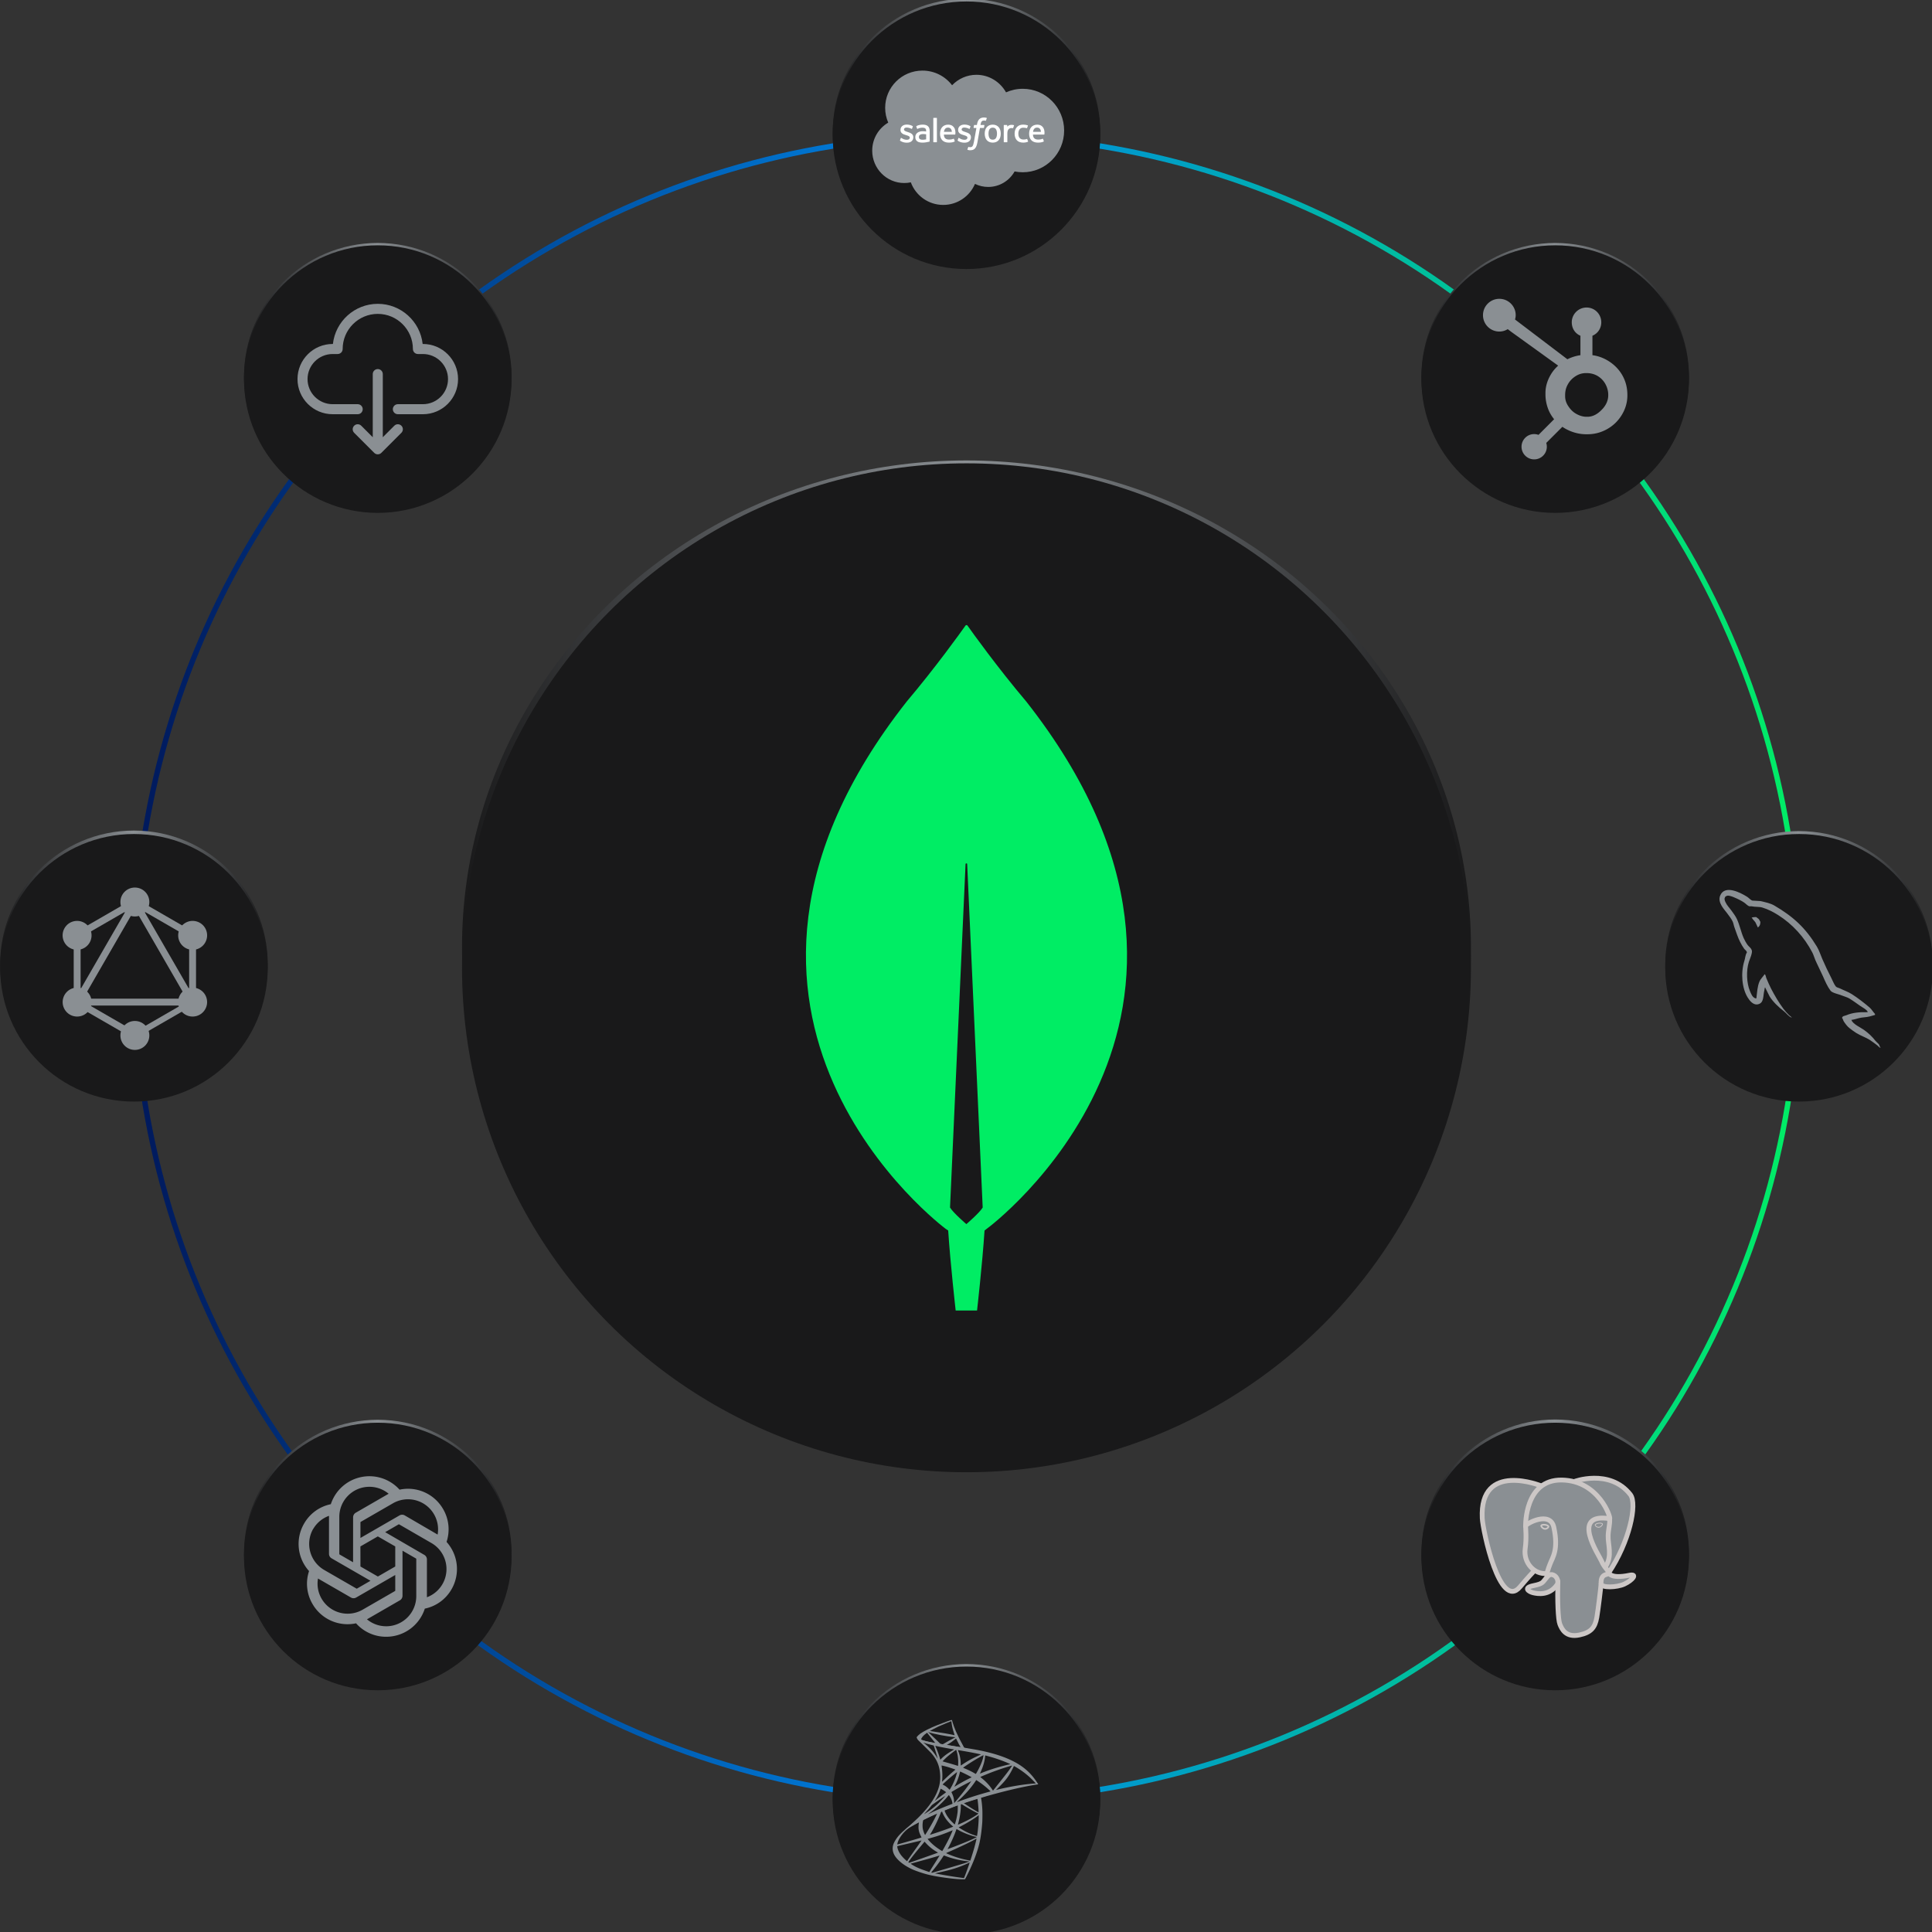<?xml version="1.0" encoding="UTF-8" standalone="no"?>
<!-- Created with Inkscape (http://www.inkscape.org/) -->

<svg
   width="1000"
   height="1000"
   viewBox="0 0 264.583 264.583"
   version="1.1"
   id="svg1"
   inkscape:version="1.3 (0e150ed6c4, 2023-07-21)"
   sodipodi:docname="sync.svg"
   xml:space="preserve"
   xmlns:inkscape="http://www.inkscape.org/namespaces/inkscape"
   xmlns:sodipodi="http://sodipodi.sourceforge.net/DTD/sodipodi-0.dtd"
   xmlns:xlink="http://www.w3.org/1999/xlink"
   xmlns="http://www.w3.org/2000/svg"
   xmlns:svg="http://www.w3.org/2000/svg"><rect x="0" y="0" width="264.583" height="264.583" fill="#333333" stroke="none"/><sodipodi:namedview
     id="namedview1"
     pagecolor="#ffffff"
     bordercolor="#000000"
     borderopacity="0.25"
     inkscape:showpageshadow="2"
     inkscape:pageopacity="0.0"
     inkscape:pagecheckerboard="true"
     inkscape:deskcolor="#d1d1d1"
     inkscape:document-units="px"
     inkscape:zoom="1.1458394"
     inkscape:cx="183.70813"
     inkscape:cy="608.72408"
     inkscape:window-width="3840"
     inkscape:window-height="2054"
     inkscape:window-x="2549"
     inkscape:window-y="-11"
     inkscape:window-maximized="1"
     inkscape:current-layer="layer1" /><defs
     id="defs1"><linearGradient
       id="linearGradient6"
       inkscape:collect="always"><stop
         style="stop-color:#00185b;stop-opacity:1;"
         offset="0"
         id="stop6" /><stop
         style="stop-color:#0085e5;stop-opacity:1;"
         offset="0.489"
         id="stop8" /><stop
         style="stop-color:#00ed64;stop-opacity:1;"
         offset="1"
         id="stop7" /></linearGradient><linearGradient
       id="linearGradient1"
       inkscape:collect="always"><stop
         style="stop-color:#19191a;stop-opacity:1;"
         offset="0"
         id="stop1" /><stop
         style="stop-color:#8a8f93;stop-opacity:1;"
         offset="0.499"
         id="stop3" /><stop
         style="stop-color:#19191a;stop-opacity:1;"
         offset="1"
         id="stop2" /></linearGradient><linearGradient
       inkscape:collect="always"
       xlink:href="#linearGradient1"
       id="linearGradient2"
       x1="192.832"
       y1="-10.487"
       x2="292.594"
       y2="-10.487"
       gradientUnits="userSpaceOnUse"
       gradientTransform="matrix(1,0,0,0.965,-105.489,135.861)" /><linearGradient
       inkscape:collect="always"
       xlink:href="#linearGradient1"
       id="linearGradient3"
       gradientUnits="userSpaceOnUse"
       gradientTransform="matrix(0.265,0,0,0.265,72.853,47.957)"
       x1="192.832"
       y1="-10.487"
       x2="292.594"
       y2="-10.487" /><linearGradient
       inkscape:collect="always"
       xlink:href="#linearGradient1"
       id="linearGradient4"
       gradientUnits="userSpaceOnUse"
       gradientTransform="matrix(0.201,0,0,0.194,170.798,129.038)"
       x1="192.832"
       y1="-10.487"
       x2="292.594"
       y2="-10.487" /><linearGradient
       inkscape:collect="always"
       xlink:href="#linearGradient6"
       id="linearGradient7"
       x1="54.638"
       y1="127.764"
       x2="219.81"
       y2="127.764"
       gradientUnits="userSpaceOnUse" /><linearGradient
       inkscape:collect="always"
       xlink:href="#linearGradient1"
       id="linearGradient8"
       gradientUnits="userSpaceOnUse"
       gradientTransform="matrix(0.201,0,0,0.194,146.687,70.839)"
       x1="192.832"
       y1="-10.487"
       x2="292.594"
       y2="-10.487" /><linearGradient
       inkscape:collect="always"
       xlink:href="#linearGradient1"
       id="linearGradient9"
       gradientUnits="userSpaceOnUse"
       gradientTransform="matrix(0.265,0,0,0.265,131.063,72.102)"
       x1="192.832"
       y1="-10.487"
       x2="292.594"
       y2="-10.487" /><linearGradient
       inkscape:collect="always"
       xlink:href="#linearGradient1"
       id="linearGradient10"
       gradientUnits="userSpaceOnUse"
       gradientTransform="matrix(0.265,0,0,0.265,155.175,130.258)"
       x1="192.832"
       y1="-10.487"
       x2="292.594"
       y2="-10.487" /><linearGradient
       inkscape:collect="always"
       xlink:href="#linearGradient1"
       id="linearGradient11"
       gradientUnits="userSpaceOnUse"
       gradientTransform="matrix(0.265,0,0,0.265,131.063,188.439)"
       x1="192.832"
       y1="-10.487"
       x2="292.594"
       y2="-10.487" /><linearGradient
       inkscape:collect="always"
       xlink:href="#linearGradient1"
       id="linearGradient12"
       gradientUnits="userSpaceOnUse"
       gradientTransform="matrix(0.265,0,0,0.265,72.853,212.623)"
       x1="192.832"
       y1="-10.487"
       x2="292.594"
       y2="-10.487" /><linearGradient
       inkscape:collect="always"
       xlink:href="#linearGradient1"
       id="linearGradient13"
       gradientUnits="userSpaceOnUse"
       gradientTransform="matrix(0.265,0,0,0.265,14.643,188.466)"
       x1="192.832"
       y1="-10.487"
       x2="292.594"
       y2="-10.487" /><linearGradient
       inkscape:collect="always"
       xlink:href="#linearGradient1"
       id="linearGradient14"
       gradientUnits="userSpaceOnUse"
       gradientTransform="matrix(0.265,0,0,0.265,-9.468,130.205)"
       x1="192.832"
       y1="-10.487"
       x2="292.594"
       y2="-10.487" /><linearGradient
       inkscape:collect="always"
       xlink:href="#linearGradient1"
       id="linearGradient15"
       gradientUnits="userSpaceOnUse"
       gradientTransform="matrix(0.265,0,0,0.265,14.643,72.102)"
       x1="192.832"
       y1="-10.487"
       x2="292.594"
       y2="-10.487" /><linearGradient
       id="a"
       gradientUnits="userSpaceOnUse"
       x1="-2901.952"
       y1="923.573"
       x2="-2061.249"
       y2="1420.331"
       gradientTransform="matrix(0.123,0,0,-0.123,1158.33,1550.273)"><stop
         offset="0"
         stop-color="#909ca9"
         id="stop2-6" /><stop
         offset="1"
         stop-color="#ededee"
         id="stop4" /></linearGradient><linearGradient
       id="b"
       gradientUnits="userSpaceOnUse"
       x1="-2882.7"
       y1="10288.81"
       x2="-2206.249"
       y2="10288.81"
       gradientTransform="matrix(0.123,0,0,-0.123,1158.33,1550.273)"><stop
         offset="0"
         stop-color="#939fab"
         id="stop9" /><stop
         offset="1"
         stop-color="#dcdee1"
         id="stop11" /></linearGradient><radialGradient
       id="c"
       cx="-14217.448"
       cy="7277.705"
       r="898.12"
       gradientTransform="matrix(-0.118,-0.018,-0.036,0.237,-198.955,-1314.415)"
       gradientUnits="userSpaceOnUse"><stop
         offset="0"
         stop-color="#ee352c"
         id="stop16" /><stop
         offset="1"
         stop-color="#a91d22"
         id="stop18" /></radialGradient></defs><g
     inkscape:label="Layer 1"
     inkscape:groupmode="layer"
     id="layer1"><g
       id="g20"
       transform="matrix(1.385,0,0,1.385,-57.698,-44.416)"><circle
         style="fill:none;fill-opacity:1;stroke:url(#linearGradient7);stroke-width:0.529;stroke-linecap:round;stroke-linejoin:bevel;stroke-dasharray:none;stroke-dashoffset:102.4;stroke-opacity:1"
         id="path1-2"
         cx="137.224"
         cy="127.764"
         r="82.321" /><circle
         style="fill:url(#linearGradient13);stroke-width:0.014;stroke-linecap:round;stroke-linejoin:bevel;stroke-dashoffset:102.4"
         id="path1-9-0-32"
         cx="79.014"
         cy="185.684"
         r="13.229" /><ellipse
         style="fill:url(#linearGradient2);stroke-width:0.052;stroke-linecap:round;stroke-linejoin:bevel;stroke-dashoffset:102.4"
         id="path1-9"
         cx="137.224"
         cy="125.74"
         rx="49.881"
         ry="48.143" /><circle
         style="fill:#19191a;fill-opacity:1;stroke-width:0.053;stroke-linecap:round;stroke-linejoin:bevel;stroke-dashoffset:102.4"
         id="path1"
         cx="137.224"
         cy="127.764"
         r="49.881" /><circle
         style="fill:url(#linearGradient3);stroke-width:0.014;stroke-linecap:round;stroke-linejoin:bevel;stroke-dashoffset:102.4"
         id="path1-9-0"
         cx="137.224"
         cy="45.176"
         r="13.229" /><circle
         style="fill:url(#linearGradient9);stroke-width:0.014;stroke-linecap:round;stroke-linejoin:bevel;stroke-dashoffset:102.4"
         id="path1-9-0-3"
         cx="195.434"
         cy="69.321"
         r="13.229" /><circle
         style="fill:#19191a;fill-opacity:1;stroke-width:0.014;stroke-linecap:round;stroke-linejoin:bevel;stroke-dashoffset:102.4"
         id="path1-1-8"
         cx="137.224"
         cy="45.442"
         r="13.229" /><ellipse
         style="fill:url(#linearGradient4);stroke-width:0.01;stroke-linecap:round;stroke-linejoin:bevel;stroke-dashoffset:102.4"
         id="path1-9-0-5"
         cx="219.546"
         cy="127.006"
         rx="10.018"
         ry="9.669" /><circle
         style="fill:url(#linearGradient10);stroke-width:0.014;stroke-linecap:round;stroke-linejoin:bevel;stroke-dashoffset:102.4"
         id="path1-9-0-8"
         cx="219.546"
         cy="127.476"
         r="13.229" /><circle
         style="fill:#19191a;fill-opacity:1;stroke-width:0.014;stroke-linecap:round;stroke-linejoin:bevel;stroke-dashoffset:102.4"
         id="path1-1"
         cx="219.546"
         cy="127.764"
         r="13.229" /><ellipse
         style="fill:url(#linearGradient8);stroke-width:0.01;stroke-linecap:round;stroke-linejoin:bevel;stroke-dashoffset:102.4"
         id="path1-9-0-5-2"
         cx="195.434"
         cy="68.806"
         rx="10.018"
         ry="9.669" /><path
         d="m 143.131,101.431 c -2.854,-3.375 -5.311,-6.802 -5.813,-7.514 -0.053,-0.053 -0.132,-0.053 -0.185,0 -0.502,0.712 -2.96,4.139 -5.813,7.514 -24.496,31.138 3.858,52.152 3.858,52.152 l 0.238,0.158 c 0.211,3.243 0.74,7.91 0.74,7.91 h 1.057 1.057 c 0,0 0.529,-4.641 0.74,-7.91 l 0.238,-0.184 c 0.026,0 28.38,-20.988 3.884,-52.126 z m -5.919,51.678 c 0,0 -1.268,-1.081 -1.612,-1.635 v -0.053 l 1.533,-33.907 c 0,-0.105 0.159,-0.105 0.159,0 l 1.533,33.907 v 0.053 c -0.344,0.554 -1.612,1.635 -1.612,1.635 z"
         fill="#00ed64"
         id="path1-6"
         style="stroke-width:0.265" /><g
         id="g2"
         transform="matrix(0.019,0,0,0.019,130.427,35.346)"><g
           transform="matrix(13.338,0,0,-13.338,282.816,271.166)"
           id="g3003"
           style="fill:#8a8f93;fill-opacity:1"><path
             inkscape:connector-curvature="0"
             id="path3005"
             style="fill:#8a8f93;fill-opacity:1;fill-rule:nonzero;stroke:none;stroke-width:1.067"
             d="m 0,0 c 2.415,2.516 5.777,4.077 9.495,4.077 4.943,0 9.255,-2.756 11.552,-6.848 1.996,0.892 4.205,1.388 6.529,1.388 8.915,0 16.143,-7.291 16.143,-16.284 0,-8.994 -7.228,-16.285 -16.143,-16.285 -1.088,0 -2.151,0.109 -3.18,0.317 -2.022,-3.607 -5.876,-6.045 -10.3,-6.045 -1.852,0 -3.603,0.428 -5.163,1.188 -2.05,-4.822 -6.827,-8.204 -12.394,-8.204 -5.797,0 -10.738,3.668 -12.635,8.813 -0.829,-0.176 -1.687,-0.268 -2.569,-0.268 -6.902,0 -12.498,5.653 -12.498,12.628 0,4.674 2.514,8.755 6.25,10.939 -0.769,1.77 -1.197,3.723 -1.197,5.776 0,8.021 6.512,14.524 14.544,14.524 C -6.848,5.716 -2.657,3.474 0,0" /></g><g
           transform="matrix(13.338,0,0,-13.338,11.858,557.439)"
           id="g3007"><path
             inkscape:connector-curvature="0"
             id="path3009"
             style="fill:#ffffff;fill-opacity:1;fill-rule:nonzero;stroke:none;stroke-width:1.067"
             d="M 0,0 C -0.047,-0.123 0.017,-0.148 0.032,-0.17 0.173,-0.272 0.316,-0.346 0.46,-0.428 1.223,-0.833 1.945,-0.951 2.699,-0.951 c 1.536,0 2.49,0.817 2.49,2.132 v 0.026 c 0,1.216 -1.076,1.658 -2.086,1.977 L 2.971,3.226 C 2.209,3.473 1.552,3.686 1.552,4.188 V 4.214 c 0,0.429 0.384,0.745 0.979,0.745 0.661,0 1.446,-0.22 1.952,-0.499 0,0 0.148,-0.096 0.203,0.048 0.03,0.077 0.286,0.766 0.313,0.841 0.029,0.081 -0.022,0.141 -0.075,0.173 C 4.347,5.872 3.549,6.112 2.723,6.112 L 2.57,6.111 C 1.164,6.111 0.182,5.262 0.182,4.045 V 4.019 C 0.182,2.736 1.265,2.32 2.279,2.03 l 0.163,-0.05 c 0.739,-0.227 1.376,-0.422 1.376,-0.943 V 1.011 c 0,-0.476 -0.414,-0.83 -1.082,-0.83 -0.259,0 -1.086,0.005 -1.979,0.57 -0.108,0.063 -0.171,0.109 -0.254,0.159 C 0.461,0.938 0.351,0.986 0.303,0.841 Z" /></g><g
           transform="matrix(13.338,0,0,-13.338,311.779,557.439)"
           id="g3011"><path
             inkscape:connector-curvature="0"
             id="path3013"
             style="fill:#ffffff;fill-opacity:1;fill-rule:nonzero;stroke:none;stroke-width:1.067"
             d="M 0,0 C -0.047,-0.123 0.017,-0.148 0.032,-0.17 0.173,-0.272 0.316,-0.346 0.46,-0.428 1.223,-0.833 1.945,-0.951 2.699,-0.951 c 1.536,0 2.49,0.817 2.49,2.132 v 0.026 c 0,1.216 -1.076,1.658 -2.086,1.977 L 2.971,3.226 C 2.209,3.473 1.552,3.686 1.552,4.188 V 4.214 c 0,0.429 0.384,0.745 0.979,0.745 0.661,0 1.446,-0.22 1.952,-0.499 0,0 0.148,-0.096 0.203,0.048 0.03,0.077 0.286,0.766 0.313,0.841 0.029,0.081 -0.022,0.141 -0.075,0.173 C 4.347,5.872 3.549,6.112 2.723,6.112 L 2.57,6.111 C 1.164,6.111 0.182,5.262 0.182,4.045 V 4.019 C 0.182,2.736 1.265,2.32 2.279,2.03 l 0.163,-0.05 c 0.739,-0.227 1.377,-0.422 1.377,-0.943 V 1.011 c 0,-0.476 -0.415,-0.83 -1.083,-0.83 -0.259,0 -1.086,0.005 -1.979,0.57 C 0.651,0.814 0.587,0.858 0.506,0.91 0.478,0.928 0.348,0.978 0.303,0.841 Z" /></g><g
           transform="matrix(13.338,0,0,-13.338,516.527,523.078)"
           id="g3015"><path
             inkscape:connector-curvature="0"
             id="path3017"
             style="fill:#ffffff;fill-opacity:1;fill-rule:nonzero;stroke:none;stroke-width:1.067"
             d="M 0,0 C 0,-0.743 -0.139,-1.329 -0.412,-1.743 -0.682,-2.153 -1.09,-2.352 -1.66,-2.352 -2.23,-2.352 -2.637,-2.154 -2.902,-1.743 -3.171,-1.33 -3.308,-0.743 -3.308,0 c 0,0.742 0.137,1.327 0.405,1.737 0.266,0.405 0.672,0.603 1.243,0.603 0.57,0 0.978,-0.197 1.249,-0.603 C -0.139,1.327 0,0.742 0,0 M 1.282,1.378 C 1.156,1.804 0.96,2.179 0.699,2.492 c -0.261,0.314 -0.592,0.565 -0.985,0.749 -0.391,0.182 -0.854,0.275 -1.374,0.275 -0.521,0 -0.983,-0.093 -1.375,-0.275 -0.393,-0.183 -0.723,-0.435 -0.986,-0.749 C -4.281,2.178 -4.477,1.803 -4.604,1.378 -4.729,0.955 -4.791,0.492 -4.791,0 c 0,-0.492 0.063,-0.956 0.188,-1.378 0.127,-0.425 0.322,-0.8 0.585,-1.114 0.261,-0.314 0.593,-0.564 0.985,-0.742 0.393,-0.178 0.854,-0.269 1.375,-0.269 0.519,0 0.981,0.091 1.374,0.269 0.391,0.178 0.723,0.429 0.985,0.742 C 0.96,-2.179 1.156,-1.804 1.282,-1.378 1.408,-0.955 1.471,-0.491 1.471,0 c 0,0.491 -0.063,0.955 -0.189,1.378" /></g><g
           transform="matrix(13.338,0,0,-13.338,674.059,551.801)"
           id="g3019"><path
             inkscape:connector-curvature="0"
             id="path3021"
             style="fill:#ffffff;fill-opacity:1;fill-rule:evenodd;stroke:none;stroke-width:1.067"
             d="M 0,0 C -0.043,0.125 -0.163,0.078 -0.163,0.078 -0.35,0.006 -0.548,-0.06 -0.759,-0.093 -0.974,-0.126 -1.21,-0.143 -1.462,-0.143 -2.083,-0.143 -2.576,0.042 -2.929,0.406 -3.283,0.771 -3.482,1.361 -3.479,2.159 c 0.002,0.726 0.177,1.273 0.492,1.689 C -2.675,4.261 -2.199,4.474 -1.565,4.474 c 0.529,0 0.932,-0.061 1.355,-0.194 0,0 0.101,-0.044 0.149,0.089 0.112,0.311 0.195,0.534 0.315,0.877 C 0.288,5.342 0.205,5.383 0.175,5.395 0.009,5.46 -0.384,5.566 -0.681,5.611 -0.958,5.653 -1.282,5.676 -1.643,5.676 -2.181,5.676 -2.661,5.584 -3.072,5.401 -3.482,5.218 -3.829,4.966 -4.105,4.653 -4.38,4.339 -4.589,3.964 -4.729,3.539 -4.867,3.116 -4.938,2.651 -4.938,2.159 c 0,-1.063 0.287,-1.923 0.853,-2.553 0.567,-0.631 1.42,-0.953 2.531,-0.953 0.657,0 1.331,0.133 1.815,0.324 0,0 0.093,0.045 0.052,0.153 z" /></g><g
           transform="matrix(13.338,0,0,-13.338,703.98,513.579)"
           id="g3023"><path
             inkscape:connector-curvature="0"
             id="path3025"
             style="fill:#ffffff;fill-opacity:1;fill-rule:evenodd;stroke:none;stroke-width:1.067"
             d="m 0,0 c 0.061,0.413 0.175,0.756 0.351,1.024 0.266,0.406 0.671,0.629 1.241,0.629 0.57,0 0.946,-0.224 1.216,-0.629 0.179,-0.268 0.257,-0.626 0.288,-1.024 z M 4.317,0.908 C 4.208,1.318 3.938,1.733 3.761,1.923 3.482,2.224 3.209,2.434 2.938,2.551 2.583,2.703 2.159,2.803 1.694,2.803 1.152,2.803 0.66,2.713 0.261,2.525 c -0.4,-0.188 -0.736,-0.444 -0.999,-0.763 C -1.002,1.444 -1.2,1.066 -1.326,0.636 -1.453,0.208 -1.517,-0.258 -1.517,-0.75 c 0,-0.5 0.066,-0.966 0.197,-1.386 0.132,-0.422 0.343,-0.795 0.629,-1.103 0.285,-0.31 0.652,-0.554 1.091,-0.723 0.436,-0.169 0.966,-0.256 1.575,-0.255 1.253,0.004 1.914,0.284 2.186,0.434 0.048,0.027 0.094,0.074 0.036,0.208 L 3.915,-2.78 c -0.043,0.118 -0.163,0.075 -0.163,0.075 -0.31,-0.115 -0.752,-0.322 -1.781,-0.32 C 1.297,-3.024 0.798,-2.826 0.485,-2.515 c -0.321,0.318 -0.478,0.785 -0.506,1.444 L 4.32,-1.075 c 0,0 0.114,0.002 0.126,0.113 C 4.45,-0.915 4.595,-0.07 4.317,0.908" /></g><g
           transform="matrix(13.338,0,0,-13.338,240.365,513.579)"
           id="g3027"><path
             inkscape:connector-curvature="0"
             id="path3029"
             style="fill:#ffffff;fill-opacity:1;fill-rule:evenodd;stroke:none;stroke-width:1.067"
             d="m 0,0 c 0.062,0.413 0.175,0.756 0.351,1.024 0.266,0.406 0.671,0.629 1.241,0.629 0.57,0 0.946,-0.224 1.217,-0.629 C 2.987,0.756 3.065,0.398 3.095,0 Z M 4.316,0.908 C 4.207,1.318 3.938,1.733 3.761,1.923 3.482,2.224 3.209,2.434 2.938,2.551 2.583,2.703 2.159,2.803 1.694,2.803 c -0.541,0 -1.034,-0.091 -1.433,-0.278 -0.4,-0.188 -0.736,-0.444 -0.999,-0.763 C -1.002,1.444 -1.2,1.066 -1.326,0.636 -1.452,0.208 -1.517,-0.258 -1.517,-0.75 c 0,-0.5 0.066,-0.966 0.197,-1.386 0.132,-0.422 0.343,-0.795 0.629,-1.103 0.285,-0.31 0.652,-0.554 1.091,-0.723 0.436,-0.169 0.966,-0.256 1.575,-0.255 1.253,0.004 1.914,0.284 2.186,0.434 0.048,0.027 0.094,0.074 0.036,0.208 l -0.283,0.795 c -0.044,0.118 -0.164,0.075 -0.164,0.075 -0.31,-0.115 -0.751,-0.322 -1.782,-0.32 -0.672,0.001 -1.171,0.199 -1.484,0.51 -0.321,0.318 -0.478,0.785 -0.506,1.444 L 4.32,-1.075 c 0,0 0.114,0.002 0.126,0.113 C 4.45,-0.915 4.595,-0.07 4.316,0.908" /></g><g
           transform="matrix(13.338,0,0,-13.338,115.236,551.484)"
           id="g3031"><path
             inkscape:connector-curvature="0"
             id="path3033"
             style="fill:#ffffff;fill-opacity:1;fill-rule:nonzero;stroke:none;stroke-width:1.067"
             d="M 0,0 C -0.17,0.135 -0.193,0.17 -0.251,0.257 -0.336,0.39 -0.38,0.58 -0.38,0.821 c 0,0.382 0.126,0.656 0.387,0.841 C 0.004,1.661 0.381,1.987 1.266,1.975 1.888,1.967 2.444,1.875 2.444,1.875 V -0.098 H 2.445 c 0,0 -0.551,-0.118 -1.172,-0.156 C 0.389,-0.307 -0.003,0.001 0,0 m 1.727,3.05 c -0.176,0.013 -0.404,0.02 -0.677,0.02 -0.372,0 -0.732,-0.047 -1.069,-0.138 C -0.358,2.842 -0.663,2.7 -0.926,2.512 -1.189,2.323 -1.402,2.082 -1.555,1.796 -1.709,1.51 -1.787,1.173 -1.787,0.796 c 0,-0.384 0.066,-0.718 0.198,-0.991 0.132,-0.274 0.323,-0.502 0.566,-0.678 C -0.781,-1.05 -0.483,-1.179 -0.138,-1.257 0.203,-1.334 0.589,-1.374 1.011,-1.374 c 0.445,0 0.889,0.036 1.318,0.11 0.426,0.073 0.948,0.178 1.093,0.211 0.144,0.034 0.304,0.078 0.304,0.078 0.108,0.027 0.099,0.142 0.099,0.142 L 3.824,3.136 c 0,0.87 -0.233,1.516 -0.69,1.916 -0.455,0.399 -1.126,0.601 -1.994,0.601 -0.325,0 -0.849,-0.045 -1.163,-0.108 0,0 -0.948,-0.183 -1.339,-0.489 0,0 -0.085,-0.053 -0.038,-0.173 l 0.307,-0.826 C -1.054,3.951 -0.95,3.987 -0.95,3.987 c 0,0 0.033,0.013 0.071,0.035 0.835,0.454 1.891,0.441 1.891,0.441 0.469,0 0.83,-0.094 1.073,-0.281 0.237,-0.181 0.357,-0.455 0.357,-1.034 V 2.965 C 2.069,3.019 1.727,3.05 1.727,3.05" /></g><g
           transform="matrix(13.338,0,0,-13.338,605.177,480.98)"
           id="g3035"><path
             inkscape:connector-curvature="0"
             id="path3037"
             style="fill:#ffffff;fill-opacity:1;fill-rule:evenodd;stroke:none;stroke-width:1.067"
             d="m 0,0 c 0.033,0.098 -0.036,0.145 -0.065,0.156 -0.074,0.029 -0.443,0.107 -0.727,0.125 C -1.338,0.314 -1.641,0.222 -1.911,0.1 c -0.269,-0.122 -0.567,-0.318 -0.734,-0.541 v 0.528 c 0,0.074 -0.052,0.132 -0.125,0.132 h -1.113 c -0.073,0 -0.125,-0.059 -0.125,-0.132 V -6.386 c 0,-0.073 0.06,-0.132 0.132,-0.132 h 1.14 c 0.073,0 0.131,0.06 0.131,0.132 V -3.152 c 0,0.434 0.048,0.867 0.144,1.139 0.094,0.269 0.222,0.484 0.38,0.639 0.159,0.154 0.339,0.261 0.537,0.322 0.202,0.062 0.425,0.082 0.582,0.082 0.227,0 0.477,-0.059 0.477,-0.059 0.083,-0.01 0.13,0.042 0.158,0.117 C -0.252,-0.713 -0.041,-0.118 0,0" /></g><g
           transform="matrix(13.338,0,0,-13.338,462.42,440.962)"
           id="g3039"><path
             inkscape:connector-curvature="0"
             id="path3041"
             style="fill:#ffffff;fill-opacity:1;fill-rule:evenodd;stroke:none;stroke-width:1.067"
             d="m 0,0 c -0.139,0.043 -0.265,0.071 -0.429,0.102 -0.166,0.03 -0.365,0.045 -0.59,0.045 -0.785,0 -1.404,-0.222 -1.838,-0.659 -0.432,-0.435 -0.725,-1.098 -0.873,-1.969 L -3.782,-2.774 H -4.768 c 0,0 -0.119,0.004 -0.145,-0.126 l -0.161,-0.903 c -0.012,-0.085 0.026,-0.14 0.141,-0.14 H -3.974 L -4.947,-9.375 C -5.023,-9.812 -5.11,-10.172 -5.207,-10.445 -5.302,-10.714 -5.395,-10.915 -5.51,-11.062 c -0.111,-0.141 -0.215,-0.245 -0.397,-0.306 -0.149,-0.05 -0.322,-0.074 -0.511,-0.074 -0.105,0 -0.244,0.017 -0.348,0.038 -0.102,0.02 -0.157,0.043 -0.235,0.076 0,0 -0.112,0.043 -0.157,-0.069 -0.035,-0.093 -0.291,-0.796 -0.322,-0.882 -0.03,-0.086 0.013,-0.154 0.067,-0.174 0.128,-0.045 0.223,-0.075 0.397,-0.116 0.241,-0.057 0.445,-0.06 0.636,-0.06 0.399,0 0.764,0.057 1.066,0.165 0.303,0.11 0.567,0.301 0.802,0.559 0.253,0.279 0.412,0.572 0.563,0.972 0.15,0.395 0.279,0.885 0.382,1.457 l 0.978,5.533 h 1.429 c 0,0 0.121,-0.004 0.145,0.127 l 0.162,0.902 c 0.011,0.086 -0.026,0.14 -0.142,0.14 H -2.382 c 0.007,0.031 0.07,0.519 0.229,0.979 0.068,0.195 0.196,0.354 0.304,0.463 0.107,0.107 0.229,0.182 0.364,0.226 0.138,0.045 0.294,0.066 0.466,0.066 0.13,0 0.259,-0.015 0.356,-0.035 0.134,-0.029 0.187,-0.044 0.222,-0.054 0.142,-0.043 0.161,-0.001 0.189,0.067 L 0.08,-0.151 C 0.114,-0.053 0.03,-0.012 0,0" /></g><g
           transform="matrix(13.338,0,0,-13.338,203.807,566.162)"
           id="g3043"><path
             inkscape:connector-curvature="0"
             id="path3045"
             style="fill:#ffffff;fill-opacity:1;fill-rule:evenodd;stroke:none;stroke-width:1.067"
             d="m 0,0 c 0,-0.073 -0.052,-0.131 -0.125,-0.131 h -1.151 c -0.073,0 -0.124,0.059 -0.124,0.131 v 9.263 c 0,0.073 0.051,0.131 0.124,0.131 H -0.125 c 0.073,0 0.125,-0.059 0.125,-0.131 z" /></g></g><circle
         style="fill:url(#linearGradient11);stroke-width:0.014;stroke-linecap:round;stroke-linejoin:bevel;stroke-dashoffset:102.4"
         id="path1-9-0-54"
         cx="195.434"
         cy="185.658"
         r="13.229" /><circle
         style="fill:#19191a;fill-opacity:1;stroke-width:0.014;stroke-linecap:round;stroke-linejoin:bevel;stroke-dashoffset:102.4"
         id="path1-1-8-3"
         cx="195.434"
         cy="185.974"
         r="13.229" /><circle
         style="fill:#19191a;fill-opacity:1;stroke-width:0.014;stroke-linecap:round;stroke-linejoin:bevel;stroke-dashoffset:102.4"
         id="path1-1-8-35"
         cx="79.014"
         cy="185.974"
         r="13.229" /><circle
         style="fill:url(#linearGradient14);stroke-width:0.014;stroke-linecap:round;stroke-linejoin:bevel;stroke-dashoffset:102.4"
         id="path1-9-0-7"
         cx="54.903"
         cy="127.423"
         r="13.229" /><circle
         style="fill:#19191a;fill-opacity:1;stroke-width:0.014;stroke-linecap:round;stroke-linejoin:bevel;stroke-dashoffset:102.4"
         id="path1-1-8-5"
         cx="54.903"
         cy="127.764"
         r="13.229" /><circle
         style="fill:url(#linearGradient15);stroke-width:0.014;stroke-linecap:round;stroke-linejoin:bevel;stroke-dashoffset:102.4"
         id="path1-9-0-33"
         cx="79.014"
         cy="69.321"
         r="13.229" /><circle
         style="fill:#19191a;fill-opacity:1;stroke-width:0.014;stroke-linecap:round;stroke-linejoin:bevel;stroke-dashoffset:102.4"
         id="path1-1-8-9"
         cx="79.014"
         cy="69.554"
         r="13.229" /><circle
         style="fill:#19191a;fill-opacity:1;stroke-width:0.014;stroke-linecap:round;stroke-linejoin:bevel;stroke-dashoffset:102.4"
         id="path1-1-8-1"
         cx="195.434"
         cy="69.554"
         r="13.229" /><circle
         style="fill:url(#linearGradient12);stroke-width:0.014;stroke-linecap:round;stroke-linejoin:bevel;stroke-dashoffset:102.4"
         id="path1-9-0-4"
         cx="137.224"
         cy="209.84"
         r="13.229" /><circle
         style="fill:#19191a;fill-opacity:1;stroke-width:0.014;stroke-linecap:round;stroke-linejoin:bevel;stroke-dashoffset:102.4"
         id="path1-1-1"
         cx="137.224"
         cy="210.085"
         r="13.229" /><g
         id="g46"
         transform="matrix(0.11,0,0,0.11,184.885,87.234)"
         style="fill:#8a8f93;fill-opacity:1"><g
           id="g24"
           style="fill:#8a8f93;fill-opacity:1;fill-rule:nonzero;stroke:none;stroke-width:0.871;stroke-linecap:butt;stroke-linejoin:miter;stroke-dasharray:none"
           transform="translate(241.59,293.357)"><path
             inkscape:connector-curvature="0"
             id="path22"
             d="m 135.289,114.997 c -7.894,-0.214 -13.924,0.52 -19.079,2.694 -1.465,0.618 -3.801,0.634 -4.04,2.47 0.805,0.844 0.93,2.104 1.57,3.142 1.231,1.992 3.309,4.661 5.163,6.061 2.026,1.529 4.114,3.165 6.286,4.489 3.863,2.356 8.176,3.701 11.896,6.061 2.192,1.391 4.37,3.143 6.509,4.713 1.057,0.776 1.768,1.983 3.142,2.469 0,-0.074 0,-0.149 0,-0.224 -0.722,-0.919 -0.908,-2.183 -1.571,-3.143 -0.972,-0.972 -1.945,-1.945 -2.918,-2.918 -2.853,-3.787 -6.475,-7.113 -10.325,-9.876 -3.07,-2.204 -9.942,-5.181 -11.223,-8.754 -0.075,-0.075 -0.149,-0.15 -0.225,-0.225 2.177,-0.245 4.726,-1.033 6.735,-1.571 3.375,-0.905 6.391,-0.671 9.876,-1.571 1.571,-0.449 3.142,-0.899 4.714,-1.347 0,-0.3 0,-0.598 0,-0.898 -1.762,-1.808 -3.018,-4.2 -4.939,-5.836 -5.026,-4.28 -10.512,-8.556 -16.161,-12.122 -3.133,-1.978 -7.005,-3.263 -10.325,-4.939 -1.117,-0.564 -3.079,-0.857 -3.817,-1.796 -1.744,-2.224 -2.694,-5.042 -4.039,-7.632 C 99.7,78.819 96.933,72.894 94.437,67.186 92.734,63.293 91.622,59.454 89.499,55.962 79.307,39.205 68.336,29.091 51.341,19.149 47.725,17.035 43.371,16.2 38.77,15.109 36.302,14.96 33.832,14.81 31.363,14.66 29.856,14.03 28.288,12.187 26.874,11.293 21.244,7.736 6.803,0 2.633,10.171 0,16.591 6.568,22.855 8.917,26.108 c 1.649,2.282 3.76,4.841 4.938,7.407 0.775,1.687 0.909,3.378 1.572,5.163 1.632,4.396 3.051,9.18 5.162,13.243 1.067,2.056 2.243,4.222 3.592,6.061 0.827,1.128 2.244,1.625 2.468,3.367 -1.386,1.94 -1.465,4.95 -2.244,7.407 -3.508,11.062 -2.185,24.811 2.918,32.997 1.566,2.513 5.254,7.903 10.325,5.836 4.436,-1.807 3.445,-7.406 4.714,-12.346 0.287,-1.12 0.111,-1.943 0.673,-2.693 0,0.074 0,0.149 0,0.225 1.347,2.693 2.694,5.387 4.041,8.08 2.99,4.816 8.297,9.849 12.794,13.245 2.332,1.761 4.168,4.806 7.183,5.836 0,-0.075 0,-0.149 0,-0.225 -0.076,0 -0.15,0 -0.225,0 -0.584,-0.911 -1.498,-1.288 -2.244,-2.02 -1.757,-1.722 -3.71,-3.863 -5.163,-5.836 -4.09,-5.553 -7.705,-11.631 -10.998,-17.957 -1.573,-3.021 -2.94,-6.354 -4.266,-9.428 -0.511,-1.185 -0.505,-2.978 -1.57,-3.592 -1.452,2.253 -3.591,4.074 -4.714,6.734 -1.796,4.252 -2.028,9.438 -2.693,14.815 -0.394,0.141 -0.219,0.044 -0.45,0.224 -3.126,-0.754 -4.225,-3.972 -5.386,-6.733 -2.939,-6.982 -3.485,-18.226 -0.899,-26.263 0.669,-2.079 3.693,-8.629 2.469,-10.55 -0.584,-1.917 -2.512,-3.025 -3.591,-4.49 -1.335,-1.811 -2.668,-4.194 -3.592,-6.285 -2.405,-5.444 -3.528,-11.556 -6.06,-17.059 -1.21,-2.631 -3.257,-5.293 -4.938,-7.632 C 10.872,21.049 8.788,19.141 7.346,16.007 6.833,14.894 6.136,13.111 6.897,11.967 7.139,11.194 7.48,10.872 8.244,10.62 c 1.302,-1.004 4.928,0.334 6.284,0.897 3.6,1.495 6.604,2.919 9.653,4.939 1.464,0.971 2.944,2.848 4.713,3.367 0.673,0 1.347,0 2.02,0 3.16,0.727 6.7,0.226 9.652,1.122 5.218,1.586 9.894,4.053 14.141,6.734 12.938,8.169 23.516,19.798 30.752,33.67 1.164,2.233 1.668,4.365 2.693,6.734 2.069,4.777 4.675,9.693 6.733,14.365 2.054,4.661 4.056,9.365 6.959,13.244 1.527,2.039 7.422,3.133 10.101,4.265 1.878,0.794 4.955,1.621 6.734,2.693 3.398,2.05 6.69,4.49 9.877,6.735 1.593,1.122 6.489,3.583 6.733,5.611 z"
             style="fill:#8a8f93;fill-opacity:1" /></g><g
           id="g28"
           style="fill:#8a8f93;fill-opacity:1;fill-rule:evenodd;stroke:none;stroke-width:0.871;stroke-linecap:butt;stroke-linejoin:miter;stroke-dasharray:none"
           transform="translate(272.504,322.803)"><path
             inkscape:connector-curvature="0"
             id="path26"
             d="M 4.041,0.03 C 2.395,0 1.231,0.21 0,0.479 c 0,0.075 0,0.15 0,0.225 0.075,0 0.15,0 0.225,0 C 1.01,2.316 2.396,3.354 3.367,4.744 4.115,6.316 4.863,7.887 5.612,9.457 5.686,9.383 5.762,9.308 5.836,9.233 7.226,8.254 7.863,6.687 7.856,4.295 7.299,3.709 7.217,2.974 6.734,2.274 6.092,1.343 4.85,0.814 4.041,0.03 Z"
             style="fill:#8a8f93;fill-opacity:1" /></g></g><g
         id="g2-2"
         transform="matrix(0.038,0,0,0.038,187.497,177.545)"
         style="clip-rule:nonzero;fill:#8a8f93;fill-opacity:1;fill-rule:nonzero;stroke:#ffffff;stroke-width:12.465;stroke-linecap:round;stroke-linejoin:round;stroke-miterlimit:4"><path
           style="fill:#8a8f93;fill-opacity:1;stroke:none;stroke-width:37.395;stroke-linecap:butt;stroke-linejoin:miter"
           d="m 323.205,324.227 c 2.833,-23.601 1.984,-27.062 19.563,-23.239 l 4.463,0.392 c 13.517,0.615 31.199,-2.174 41.587,-7 22.362,-10.376 35.622,-27.7 13.572,-23.148 -50.297,10.376 -53.755,-6.655 -53.755,-6.655 C 401.746,185.774 423.948,85.741 404.784,61.255 352.514,-5.534 262.036,26.049 260.522,26.869 l -0.482,0.089 c -9.938,-2.062 -21.06,-3.294 -33.554,-3.496 -22.761,-0.374 -40.032,5.967 -53.133,15.904 0,0 -161.408,-66.498 -153.899,83.628 1.597,31.936 45.777,241.655 98.47,178.31 19.259,-23.163 37.871,-42.748 37.871,-42.748 9.242,6.14 20.307,9.272 31.912,8.147 l 0.897,-0.765 c -0.281,2.876 -0.157,5.689 0.359,9.019 -13.572,15.167 -9.584,17.83 -36.723,23.416 -27.457,5.659 -11.326,15.734 -0.797,18.367 12.768,3.193 42.305,7.716 62.268,-20.224 l -0.795,3.188 c 5.325,4.26 4.965,30.619 5.72,49.452 0.756,18.834 2.017,36.409 5.856,46.771 3.839,10.36 8.369,37.05 44.036,29.406 29.809,-6.388 52.6,-15.582 54.677,-101.107"
           id="path3"
           inkscape:connector-curvature="0" /><path
           style="fill:#8a8f93;fill-opacity:1;stroke:none"
           d="m 402.395,271.23 c -50.302,10.376 -53.76,-6.655 -53.76,-6.655 53.111,-78.808 75.313,-178.843 56.153,-203.326 -52.27,-66.785 -142.752,-35.2 -144.262,-34.38 l -0.486,0.087 c -9.938,-2.063 -21.06,-3.292 -33.56,-3.496 -22.761,-0.373 -40.026,5.967 -53.127,15.902 0,0 -161.411,-66.495 -153.904,83.63 1.597,31.938 45.776,241.657 98.471,178.312 19.26,-23.163 37.869,-42.748 37.869,-42.748 9.243,6.14 20.308,9.272 31.908,8.147 l 0.901,-0.765 c -0.28,2.876 -0.152,5.689 0.361,9.019 -13.575,15.167 -9.586,17.83 -36.723,23.416 -27.459,5.659 -11.328,15.734 -0.796,18.367 12.768,3.193 42.307,7.716 62.266,-20.224 l -0.796,3.188 c 5.319,4.26 9.054,27.711 8.428,48.969 -0.626,21.259 -1.044,35.854 3.147,47.254 4.191,11.4 8.368,37.05 44.042,29.406 29.809,-6.388 45.256,-22.942 47.405,-50.555 1.525,-19.631 4.976,-16.729 5.194,-34.28 l 2.768,-8.309 c 3.192,-26.611 0.507,-35.196 18.872,-31.203 l 4.463,0.392 c 13.517,0.615 31.208,-2.174 41.591,-7 22.358,-10.376 35.618,-27.7 13.573,-23.148 z"
           id="path5"
           inkscape:connector-curvature="0" /><path
           d="m 215.866,286.484 c -1.385,49.516 0.348,99.377 5.193,111.495 4.848,12.118 15.223,35.688 50.9,28.045 29.806,-6.39 40.651,-18.756 45.357,-46.051 3.466,-20.082 10.148,-75.854 11.005,-87.281"
           id="path7"
           inkscape:connector-curvature="0"
           style="fill:#8a8f93;fill-opacity:1;stroke:#ccc7c6;stroke-opacity:1" /><path
           d="m 173.104,38.256 c 0,0 -161.521,-66.016 -154.012,84.109 1.597,31.938 45.779,241.664 98.473,178.316 19.256,-23.166 36.671,-41.335 36.671,-41.335"
           id="path9"
           inkscape:connector-curvature="0"
           style="fill:#8a8f93;fill-opacity:1;stroke:#ccc7c6;stroke-opacity:1" /><path
           d="m 260.349,26.207 c -5.591,1.753 89.848,-34.889 144.087,34.417 19.159,24.484 -3.043,124.519 -56.153,203.329"
           id="path11"
           inkscape:connector-curvature="0"
           style="fill:#8a8f93;fill-opacity:1;stroke:#ccc7c6;stroke-opacity:1" /><path
           style="fill:#8a8f93;fill-opacity:1;stroke:#ccc7c6;stroke-linejoin:bevel;stroke-opacity:1"
           d="m 348.282,263.953 c 0,0 3.461,17.036 53.764,6.653 22.04,-4.552 8.776,12.774 -13.577,23.155 -18.345,8.514 -59.474,10.696 -60.146,-1.069 -1.729,-30.355 21.647,-21.133 19.96,-28.739 -1.525,-6.85 -11.979,-13.573 -18.894,-30.338 -6.037,-14.633 -82.796,-126.849 21.287,-110.183 3.813,-0.789 -27.146,-99.002 -124.553,-100.599 -97.385,-1.597 -94.19,119.762 -94.19,119.762"
           id="path13"
           inkscape:connector-curvature="0" /><path
           d="m 188.604,274.334 c -13.577,15.166 -9.584,17.829 -36.723,23.417 -27.459,5.66 -11.326,15.733 -0.797,18.365 12.768,3.195 42.307,7.718 62.266,-20.229 6.078,-8.509 -0.036,-22.086 -8.385,-25.547 -4.034,-1.671 -9.428,-3.765 -16.361,3.994 z"
           id="path15"
           inkscape:connector-curvature="0"
           style="fill:#8a8f93;fill-opacity:1;stroke:#ccc7c6;stroke-opacity:1" /><path
           d="m 187.715,274.069 c -1.368,-8.917 2.93,-19.528 7.536,-31.942 6.922,-18.626 22.893,-37.255 10.117,-96.339 -9.523,-44.029 -73.396,-9.163 -73.436,-3.193 -0.039,5.968 2.889,30.26 -1.067,58.548 -5.162,36.913 23.488,68.132 56.479,64.938"
           id="path17"
           inkscape:connector-curvature="0"
           style="fill:#8a8f93;fill-opacity:1;stroke:#ccc7c6;stroke-opacity:1" /><path
           style="fill:#8a8f93;fill-opacity:1;stroke:#ccc7c6;stroke-width:4.155;stroke-linecap:butt;stroke-linejoin:miter;stroke-opacity:1"
           d="m 172.517,141.7 c -0.288,2.039 3.733,7.48 8.976,8.207 5.234,0.73 9.714,-3.522 9.998,-5.559 0.284,-2.039 -3.732,-4.285 -8.977,-5.015 -5.237,-0.731 -9.719,0.333 -9.996,2.367 z"
           id="path19"
           inkscape:connector-curvature="0" /><path
           style="fill:#8a8f93;fill-opacity:1;stroke:#ccc7c6;stroke-width:2.078;stroke-linecap:butt;stroke-linejoin:miter;stroke-opacity:1"
           d="m 331.941,137.543 c 0.284,2.039 -3.732,7.48 -8.976,8.207 -5.238,0.73 -9.718,-3.522 -10.005,-5.559 -0.277,-2.039 3.74,-4.285 8.979,-5.015 5.239,-0.73 9.718,0.333 10.002,2.368 z"
           id="path21"
           inkscape:connector-curvature="0" /><path
           d="m 350.676,123.432 c 0.863,15.994 -3.445,26.888 -3.988,43.914 -0.804,24.748 11.799,53.074 -7.191,81.435"
           id="path23"
           inkscape:connector-curvature="0"
           style="fill:#8a8f93;fill-opacity:1;stroke:#ccc7c6;stroke-opacity:1" /><path
           style="fill:#8a8f93;fill-opacity:1;stroke-width:3"
           d="M 0,60.232"
           id="path25"
           inkscape:connector-curvature="0" /></g><g
         transform="matrix(0.011,0,0,0.011,123.497,200.537)"
         id="g23"
         style="fill:#8a8f93;fill-opacity:1"><linearGradient
           id="linearGradient3-6"
           gradientUnits="userSpaceOnUse"
           x1="-2901.952"
           y1="923.573"
           x2="-2061.249"
           y2="1420.331"
           gradientTransform="matrix(0.123,0,0,-0.123,1158.33,1550.273)"><stop
             offset="0"
             stop-color="#909ca9"
             id="stop1-9" /><stop
             offset="1"
             stop-color="#ededee"
             id="stop3-2" /></linearGradient><path
           d="m 1410.773,814.195 -286.9,93.683 -249.599,110.161 -69.829,18.435 c -17.784,16.916 -36.431,34.049 -56.599,51.397 -22.119,19.082 -42.72,36.433 -58.553,49.008 -17.564,13.88 -43.587,39.902 -56.814,56.38 -19.735,24.721 -35.348,50.96 -42.071,71.13 -11.928,36.433 -6.07,73.297 16.916,107.346 29.492,43.369 88.261,87.606 156.785,117.749 34.916,15.4 93.683,35.132 137.92,46.19 73.512,18.651 215.771,38.819 294.054,41.857 15.828,0.65 37.082,0.65 37.947,0 1.737,-1.088 13.881,-24.289 27.979,-53.129 48.142,-98.238 82.838,-190.402 101.703,-269.119 11.276,-47.706 20.166,-111.246 26.019,-186.492 1.521,-21.036 2.169,-91.514 0.868,-115.37 -1.953,-39.033 -5.423,-70.692 -10.84,-101.703 -0.868,-4.555 -1.088,-8.676 -0.652,-8.892 0.865,-0.65 3.467,-1.517 38.815,-11.712 l -7.153,-16.912 v -0.005 0 z m -65.49,38.386 c 2.602,0 9.539,66.573 11.273,108.646 0.436,8.89 0.216,14.745 -0.216,14.745 -1.733,0 -36.649,-20.599 -61.583,-36.212 -21.687,-13.663 -62.888,-40.988 -69.393,-46.192 -2.173,-1.517 -1.957,-1.733 15.828,-7.807 30.14,-10.194 101.706,-33.18 104.091,-33.18 z m -146.161,48.143 c 1.953,0 6.937,2.816 18.865,10.191 44.671,27.974 105.393,61.805 131.415,73.083 8.022,3.469 8.887,2.166 -9.542,14.746 -39.468,26.889 -88.697,53.344 -148.983,80.018 -10.624,4.771 -19.514,8.456 -19.73,8.456 -0.432,0 0.865,-5.418 2.598,-11.925 14.53,-54.001 22.772,-108.647 23.208,-152.452 0.216,-21.687 0.216,-21.687 2.169,-22.334 -0.436,0.217 -0.22,0.217 0,0.217 z m -30.142,11.492 c 1.297,1.299 0.432,49.877 -1.304,63.104 -3.903,31.662 -9.975,61.153 -19.947,94.335 -2.386,8.018 -4.558,14.745 -4.987,15.177 -0.872,1.083 -30.581,-27.975 -40.339,-39.251 -16.916,-19.518 -30.141,-39.035 -39.9,-58.117 -4.988,-9.759 -12.793,-28.84 -12.144,-29.492 3.469,-2.385 117.753,-46.622 118.621,-45.756 z m -141.826,55.731 c 0.216,0 0.432,0 0.652,0.216 0.432,0.434 1.953,3.905 3.254,7.807 6.937,18.867 22.548,46.624 35.997,64.407 14.746,19.518 34.048,40.334 50.091,53.996 5.207,4.337 9.975,8.456 10.624,9.108 1.304,1.302 1.737,1.083 -33.612,14.53 -40.981,15.613 -85.656,31.226 -136.835,47.706 a 6825.474,6825.474 0 0 0 -36.643,11.928 c -1.955,0.652 -1.303,-0.434 4.335,-9.323 25.371,-39.686 63.97,-117.536 85.657,-172.618 3.687,-9.542 7.373,-19.082 8.025,-21.251 0.868,-3.038 1.95,-4.121 4.768,-5.64 1.518,-0.43 3.038,-0.866 3.687,-0.866 z m -43.367,17.999 c 0.649,0.436 -10.411,23.637 -21.254,44.889 -21.036,40.985 -44.022,81.323 -74.815,130.331 -5.204,8.456 -10.19,16.265 -10.842,17.132 -1.083,1.519 -1.519,1.083 -4.988,-5.638 -7.373,-14.53 -13.447,-33.181 -16.699,-50.313 -3.254,-16.916 -2.602,-46.406 1.086,-64.621 2.816,-13.444 2.602,-13.227 9.107,-16.481 27.757,-14.095 117.537,-56.166 118.405,-55.299 z m 374.073,15.182 v 9.107 c 0,48.359 -5.204,114.716 -12.797,163.077 -1.301,8.456 -2.389,15.393 -2.602,15.613 0,0 -6.288,-1.733 -13.661,-3.905 -32.527,-10.193 -67.875,-25.156 -99.754,-42.718 -21.038,-11.494 -51.612,-30.363 -50.743,-31.231 0.213,-0.215 9.323,-4.986 19.947,-10.625 42.509,-22.118 83.274,-45.972 118.622,-69.609 13.229,-8.892 33.176,-23.202 37.518,-27.107 z m -537.802,64.185 c 0.867,0 0.65,1.735 -0.651,9.542 -0.868,5.64 -1.951,16.049 -2.382,23.202 -1.739,31.662 3.469,55.084 19.082,87.177 4.337,8.892 7.809,16.265 7.589,16.48 -1.519,1.303 -145.074,43.375 -190.183,55.734 -13.444,3.685 -25.152,6.939 -26.024,7.153 -1.515,0.436 -1.733,0.22 -1.083,-3.47 4.987,-31.875 29.276,-73.512 63.104,-108.644 22.554,-23.419 40.554,-37.08 71.347,-54.648 22.119,-12.575 56.165,-31.439 58.767,-32.309 0.002,-0.217 0.218,-0.217 0.434,-0.217 z m 338.295,60.503 c 0.216,-0.216 5.42,2.605 11.708,6.29 46.408,26.891 111.03,51.83 166.108,64.623 l 4.991,1.086 -6.941,3.899 c -28.84,16.049 -123.606,55.515 -220.538,91.732 -14.098,5.202 -27.975,10.409 -30.581,11.492 -2.602,1.083 -4.988,1.735 -4.988,1.519 0,-0.22 3.906,-7.809 8.89,-17.132 27.107,-50.744 54.433,-112.547 68.311,-155.485 1.739,-4.12 2.82,-7.805 3.04,-8.024 z m -34.48,11.278 c 0.22,0.221 -1.517,4.771 -3.687,9.975 -18.865,45.756 -43.59,95.636 -75.249,151.583 -8.022,14.314 -14.746,25.808 -14.966,25.808 -0.213,0 -6.721,-3.906 -14.527,-8.676 -45.976,-28.192 -86.743,-62.888 -113.414,-96.501 l -3.905,-4.771 19.732,-5.422 c 70.696,-19.298 130.762,-40.116 190.4,-65.704 8.459,-3.471 15.4,-6.292 15.616,-6.292 z m 214.253,74.815 c 0,0 0.217,0.217 0,0 0.216,4.988 -10.844,49.661 -19.953,81.969 -7.589,27.107 -14.098,48.361 -26.022,85.874 -5.204,16.485 -9.755,30.143 -9.975,30.143 -0.216,0 -1.517,-0.216 -2.818,-0.647 -64.405,-11.714 -122.089,-27.977 -176.303,-49.661 -15.182,-6.074 -36.866,-15.833 -38.167,-16.916 -0.432,-0.438 12.58,-6.506 29.06,-13.663 98.669,-43.154 201.024,-92.164 236.153,-113.196 4.119,-2.603 7.373,-3.903 8.025,-3.903 z m -494.646,16.916 c 0.434,0.432 -27.107,40.118 -65.709,94.114 -13.444,18.867 -29.057,40.985 -34.911,49.225 -5.856,8.241 -14.746,21.253 -19.734,29.06 l -9.112,14.096 -9.759,-8.24 c -11.494,-9.544 -31.442,-29.927 -40.333,-41.204 -18.651,-23.201 -31.226,-47.706 -36.214,-70.04 -2.386,-10.411 -2.386,-15.618 -0.22,-16.265 3.252,-0.867 61.153,-14.53 115.37,-27.11 30.143,-6.937 65.054,-15.177 77.632,-18.213 12.579,-3.041 22.774,-5.423 22.99,-5.423 z m 27.756,10.626 6.937,7.806 c 31.231,34.914 63.108,60.724 101.708,83.272 6.941,3.906 12.144,7.373 11.708,7.594 -1.514,1.083 -134.016,48.136 -195.385,69.389 -34.478,12.143 -62.888,21.901 -63.102,21.901 -0.216,0 -2.169,-1.299 -4.341,-2.818 l -3.901,-2.82 6.288,-9.106 c 20.383,-29.493 45.976,-61.803 101.707,-129.028 z m 173.053,123.822 c 0.213,-0.215 9.755,3.252 21.464,7.594 28.195,10.624 50.527,17.345 80.456,24.936 36.866,9.326 90.211,18.434 121.657,21.035 4.771,0.432 7.373,0.868 6.505,1.519 -1.521,0.868 -33.395,11.494 -56.816,18.867 -37.302,11.708 -151.149,45.32 -243.962,71.995 -17.132,4.987 -31.879,9.108 -32.746,9.323 -2.166,0.436 -9.325,-1.519 -9.325,-2.386 0,-0.431 5.204,-7.153 11.494,-14.527 31.225,-37.3 62.238,-78.935 88.044,-118.403 7.154,-10.846 13.229,-19.736 13.229,-19.953 z m -38.17,1.087 c 0.216,0.216 -15.179,24.936 -42.066,67.439 -11.496,17.999 -24.291,38.383 -28.846,45.54 -4.337,6.939 -10.842,17.784 -14.527,23.854 l -6.29,11.061 -3.252,-0.868 c -7.809,-2.169 -62.672,-21.471 -77.202,-27.325 -18,-7.157 -36.649,-15.829 -50.529,-23.202 -17.346,-9.326 -39.03,-23.206 -37.297,-23.637 0.433,-0.216 30.143,-8.243 65.922,-17.999 94.984,-25.809 147.678,-40.77 182.161,-51.612 6.29,-1.952 11.71,-3.471 11.926,-3.251 z m 269.985,63.318 h 0.216 c 0.868,2.171 -34.26,99.755 -47.06,130.547 -2.815,6.939 -3.896,8.677 -5.417,8.456 -3.687,-0.213 -54.646,-7.37 -85.66,-11.925 -53.994,-8.24 -144.641,-24.073 -167.409,-29.275 l -5.204,-1.083 32.307,-7.378 c 69.396,-15.613 102.791,-24.069 136.619,-34.478 42.722,-13.011 85.011,-29.276 127.729,-49.225 6.722,-3.037 12.361,-5.422 13.879,-5.639 z"
           id="path7-1"
           inkscape:connector-curvature="0"
           style="fill:#8a8f93;fill-opacity:1" /><linearGradient
           id="linearGradient6-9"
           gradientUnits="userSpaceOnUse"
           x1="-2882.7"
           y1="10288.81"
           x2="-2206.249"
           y2="10288.81"
           gradientTransform="matrix(0.123,0,0,-0.123,1158.33,1550.273)"><stop
             offset="0"
             stop-color="#939fab"
             id="stop5" /><stop
             offset="1"
             stop-color="#dcdee1"
             id="stop6-6" /></linearGradient><path
           d="m 1114.983,145.414 c -4.771,-0.647 -81.757,27.11 -131.415,47.275 -67.01,27.327 -119.052,53.351 -151.148,75.899 -11.925,8.461 -26.891,23.422 -29.273,29.276 -0.867,2.169 -1.303,4.771 -1.303,7.373 l 29.06,27.541 69.175,22.119 164.594,29.493 188.228,32.312 1.953,-16.264 c -0.649,0 -1.085,-0.216 -1.73,-0.216 l -24.728,-3.905 -4.984,-8.89 c -25.59,-45.107 -53.781,-101.056 -70.261,-138.789 -12.793,-29.276 -24.938,-63.102 -31.662,-87.391 -3.687,-14.746 -4.119,-15.613 -6.501,-15.829 v -0.005 h -0.01 z m -3.474,11.063 h 0.223 c 0.213,0.214 1.081,6.29 1.95,13.442 3.683,30.364 10.411,59.635 21.035,91.297 8.022,23.855 8.022,22.555 -1.301,19.734 -22.119,-6.07 -121.221,-23.202 -193,-33.177 -11.494,-1.519 -21.253,-3.036 -21.253,-3.252 -0.867,-0.867 51.827,-28.41 75.031,-39.25 29.709,-13.665 111.246,-47.711 117.315,-48.794 z m -209.047,97.15 8.461,2.816 c 45.97,15.616 161.551,37.736 225.31,42.94 7.154,0.651 13.229,1.303 13.442,1.303 0.216,0.216 -5.852,3.469 -13.661,7.154 -30.79,15.397 -64.621,34.264 -88.042,48.794 -6.937,4.335 -13.229,7.807 -14.094,7.807 -0.868,0 -5.42,-0.868 -10.191,-1.519 l -8.674,-1.303 -21.683,-21.253 c -38.167,-37.08 -68.094,-65.704 -79.588,-76.549 z m -8.671,6.721 30.576,38.168 c 16.696,21.035 33.611,41.635 37.301,46.187 3.683,4.557 6.721,8.245 6.505,8.461 -0.868,0.65 -44.236,-7.809 -67.226,-13.011 -23.637,-5.423 -33.395,-8.025 -47.924,-12.577 l -11.928,-3.905 v -3.038 c 0.216,-14.53 18.651,-36.214 49.877,-58.331 z m 259.791,52.046 c 0.869,0 1.95,1.951 4.552,7.806 7.373,16.263 30.364,60.07 35.997,68.526 1.74,2.822 4.771,3.038 -25.802,-1.95 -73.512,-11.93 -97.152,-15.829 -97.152,-16.263 0,-0.216 2.169,-1.735 4.988,-3.254 22.771,-12.575 45.756,-28.624 66.142,-45.756 4.988,-4.121 9.542,-8.024 10.407,-8.676 0.216,-0.433 0.652,-0.649 0.868,-0.433 z"
           id="path14"
           inkscape:connector-curvature="0"
           style="fill:#8a8f93;fill-opacity:1" /><radialGradient
           id="radialGradient8"
           cx="-14217.448"
           cy="7277.705"
           r="898.12"
           gradientTransform="matrix(-0.118,-0.018,-0.036,0.237,-198.955,-1314.415)"
           gradientUnits="userSpaceOnUse"><stop
             offset="0"
             stop-color="#ee352c"
             id="stop7-4" /><stop
             offset="1"
             stop-color="#a91d22"
             id="stop8-5" /></radialGradient><path
           d="m 804.66,294.828 c 0,0 -4.768,7.593 -0.215,18.87 2.822,6.937 11.061,15.393 20.384,24.069 0,0 96.5,94.114 108.211,107.561 53.344,61.585 76.549,122.305 78.718,206.012 1.301,53.78 -8.894,101.054 -34.264,155.919 -45.106,98.453 -140.307,207.098 -287.117,327.67 l 21.472,-7.157 c 13.878,-10.411 32.745,-21.467 76.982,-45.756 102.137,-55.952 217.071,-107.346 358.028,-160.258 202.971,-76.335 536.715,-165.681 726.676,-194.736 l 19.737,-3.038 -3.038,-4.771 c -17.345,-26.891 -29.276,-43.587 -43.59,-61.369 -41.633,-51.612 -92.157,-93.463 -153.964,-128.161 -85.007,-47.489 -194.956,-84.571 -334.173,-112.112 -26.239,-5.207 -83.923,-15.181 -130.763,-22.337 -99.321,-15.393 -163.51,-26.021 -234.203,-38.165 -25.37,-4.339 -63.323,-10.843 -88.478,-16.263 -13.011,-2.822 -37.947,-8.676 -57.464,-15.398 -15.613,-6.075 -38.168,-12.147 -42.939,-30.58 z m 55.952,54.216 c 0.214,-0.214 3.683,1.083 8.24,2.602 8.24,2.816 18.865,6.07 31.446,9.542 a 1599.47,1599.47 0 0 0 28.624,7.589 c 13.011,3.251 23.852,6.288 24.068,6.288 1.521,1.519 23.424,71.558 30.797,98.449 2.815,10.195 4.988,18.867 4.771,18.867 -0.223,0.22 -2.605,-3.469 -5.423,-8.456 -25.373,-44.673 -65.491,-89.995 -111.899,-126.428 -6.069,-4.333 -10.624,-8.237 -10.624,-8.453 z m 106.692,29.492 c 1.085,0 5.856,0.651 11.708,1.951 36.866,8.24 103.008,20.818 145.293,27.975 7.157,1.083 12.797,2.387 12.797,2.818 0,0.436 -2.605,1.951 -5.859,3.688 -7.153,3.685 -35.997,20.815 -45.536,27.322 -24.073,16.047 -45.756,33.395 -61.371,49.008 -6.288,6.29 -11.712,11.494 -11.712,11.494 0,0 -1.297,-3.685 -2.386,-8.242 -7.802,-30.143 -24.069,-74.816 -38.815,-106.258 -2.386,-4.986 -4.339,-9.541 -4.339,-9.973 0,0.433 0,0.217 0.22,0.217 z m 187.795,35.781 c 1.301,0.432 3.47,7.806 7.806,24.069 8.025,31.446 11.712,66.576 10.411,99.321 -0.436,9.108 -0.868,17.564 -1.304,18.651 l -0.649,2.166 -11.276,-3.685 c -23.204,-7.373 -60.935,-18.435 -93.245,-27.541 -18.436,-4.988 -33.395,-9.542 -33.395,-9.975 0,-1.303 26.891,-28.192 38.383,-38.383 21.898,-19.303 81.316,-65.275 83.269,-64.623 z m 14.963,2.166 c 0.652,-0.647 89.779,14.746 130.331,22.554 30.145,5.854 73.948,14.963 76.549,16.049 1.301,0.432 -3.254,3.034 -17.784,9.539 -57.248,25.808 -99.754,49.008 -142.036,77.202 -11.06,7.373 -20.386,13.444 -20.602,13.444 -0.216,0 -0.433,-6.287 -0.433,-13.878 0,-41.201 -8.241,-82.838 -23.424,-117.968 -1.517,-3.47 -2.818,-6.722 -2.601,-6.942 z m 230.516,45.542 c 0.652,0.65 -2.169,18.217 -4.771,28.624 -7.806,32.312 -28.84,80.24 -54.643,125.343 -4.558,8.024 -8.677,14.53 -9.114,14.746 -0.429,0.216 -6.285,-3.038 -13.009,-6.941 -25.154,-14.746 -53.778,-28.624 -85.007,-41.637 -8.671,-3.685 -16.263,-6.723 -16.48,-7.153 -1.521,-1.303 68.308,-47.493 105.174,-69.612 29.276,-17.781 76.982,-44.239 77.85,-43.37 z m 16.48,2.601 c 1.953,0 41.421,10.844 62.019,16.916 50.963,15.181 109.512,36.648 147.679,53.996 l 15.828,7.159 -11.056,2.6 c -93.245,21.467 -173.049,46.192 -250.034,77.418 -6.289,2.602 -11.928,4.771 -12.357,4.771 -0.436,0 1.733,-4.987 4.552,-11.061 23.204,-49.225 38.167,-100.62 41.85,-144.427 0.221,-4.121 0.867,-7.372 1.519,-7.372 z m -392.938,90.213 c 0.649,-0.652 30.793,6.506 47.057,11.056 24.721,6.942 77.198,24.505 77.198,25.808 0,0.216 -5.853,5.204 -12.79,11.278 -28.408,23.637 -55.734,48.572 -88.481,80.234 -9.759,9.328 -17.997,16.917 -18.429,16.917 -0.436,0 -0.649,-1.304 -0.436,-3.038 4.987,-36.433 3.906,-83.272 -3.034,-130.763 -0.653,-6.074 -1.302,-11.276 -1.085,-11.492 z m 633.433,0.652 c 0.429,0.431 -13.881,22.984 -22.988,35.777 -13.009,18.649 -32.098,43.375 -75.252,97.588 -22.765,28.622 -48.358,60.936 -56.812,71.778 -8.678,10.842 -15.831,19.948 -16.051,19.948 -0.216,0 -3.031,-3.901 -6.069,-8.671 -24.289,-36.433 -53.349,-68.311 -87.829,-96.935 -6.505,-5.423 -13.658,-11.278 -16.044,-13.013 -2.386,-1.734 -4.339,-3.469 -4.339,-3.685 0,-0.649 36.862,-16.483 64.841,-27.757 49.01,-19.952 115.794,-43.805 165.892,-59.203 26.24,-8.239 54.215,-16.263 54.651,-15.827 z m 16.696,4.334 c 0.865,-0.215 6.072,2.387 12.361,6.07 52.697,30.143 104.305,68.962 145.077,108.864 11.492,11.278 39.9,40.77 39.464,40.986 0,0 -9.975,0.867 -21.683,1.733 -91.296,6.942 -208.178,26.239 -320.511,53.345 -7.589,1.733 -14.31,3.252 -14.746,3.252 -0.429,0 8.025,-8.456 18.653,-18.647 65.922,-63.538 96.067,-103.656 131.628,-175.22 4.986,-10.623 9.325,-19.731 9.757,-20.383 -0.216,0 -0.216,0 0,0 z m -482.936,49.446 c 3.038,0.647 31.229,13.88 52.48,24.503 19.517,9.755 48.794,25.372 50.311,26.671 0.216,0.216 -10.195,5.638 -22.984,11.928 -40.772,20.384 -75.684,39.682 -112.118,61.802 -10.408,6.29 -19.082,11.497 -19.298,11.497 -0.868,0 -0.652,-0.872 5.204,-11.497 19.518,-35.561 35.129,-78.065 44.023,-119.486 0.864,-3.252 1.733,-5.418 2.382,-5.418 z m -28.192,5.202 c 0.652,0.652 -6.721,27.323 -11.273,41.853 -8.894,27.541 -23.856,62.02 -38.383,88.043 -3.474,6.069 -8.677,14.961 -11.496,19.948 l -5.42,8.674 -12.144,-11.707 c -14.094,-13.663 -25.59,-22.12 -40.333,-29.712 -5.859,-3.033 -10.411,-5.638 -10.411,-6.069 0,-1.735 37.082,-35.347 65.49,-59.635 20.383,-17.566 63.321,-52.045 63.97,-51.395 z m 172.404,70.913 10.627,6.937 c 24.282,15.833 52.906,36.866 74.813,55.298 12.357,10.19 36.21,31.662 40.985,36.866 l 2.598,2.822 -17.561,4.986 c -99.321,27.538 -176.087,52.043 -265.649,85.007 -9.975,3.685 -18.433,6.721 -19.085,6.721 -1.297,0 -2.385,1.083 19.954,-19.519 57.251,-52.691 107.992,-110.812 145.726,-167.411 z m -45.324,11.276 c 0.432,0.432 -29.276,42.284 -47.06,65.922 -21.251,28.192 -58.985,75.465 -85.007,106.256 -10.84,12.797 -20.163,23.422 -20.599,23.64 -0.652,0.216 -0.868,-3.036 -0.868,-8.024 0,-26.242 -6.721,-54.216 -18.433,-78.068 -4.988,-9.975 -5.856,-12.361 -4.768,-13.444 4.119,-3.688 67.223,-39.686 107.123,-61.153 26.89,-14.312 68.956,-35.563 69.612,-35.129 z m -274.107,67.225 c 0.652,0 5.64,2.6 11.279,5.638 13.878,7.589 26.239,16.046 37.298,25.156 0.432,0.432 -5.204,4.988 -12.577,10.406 -20.602,14.746 -51.828,38.385 -70.041,52.915 -19.088,15.18 -19.734,15.613 -17.568,12.361 14.314,-21.903 21.467,-34.264 29.06,-50.093 6.721,-14.094 13.442,-30.793 18.213,-45.323 1.734,-6.289 3.904,-11.06 4.336,-11.06 z m 73.083,57.248 c 1.081,-0.214 2.386,1.735 8.238,10.411 12.361,18.429 21.903,43.154 24.292,63.104 l 0.429,4.339 -29.705,11.494 c -53.133,20.599 -102.139,40.985 -135.322,56.162 -9.322,4.339 -25.587,12.144 -36.211,17.352 -10.627,5.418 -19.301,9.539 -19.301,9.323 0,-0.216 6.721,-5.204 14.961,-11.278 64.844,-47.055 121.007,-98.669 163.076,-150.279 4.555,-5.423 8.677,-10.411 9.107,-10.627 z m -33.612,8.242 c 0.868,0.867 -23.853,28.84 -40.768,45.971 -41.853,42.723 -83.273,76.12 -134.669,108.649 -6.505,4.119 -12.359,7.804 -13.011,8.24 -1.519,0.867 0.432,-1.303 22.986,-25.808 14.314,-15.397 25.155,-28.408 37.516,-44.453 8.24,-10.624 9.759,-12.143 21.688,-20.604 31.878,-22.987 105.39,-72.864 106.258,-71.995 z"
           id="path21-7"
           inkscape:connector-curvature="0"
           style="fill:#8a8f93;fill-opacity:1" /></g><path
         d="m 202.064,69.157 c -0.352,-0.605 -0.846,-1.09 -1.465,-1.455 -0.462,-0.269 -0.941,-0.44 -1.481,-0.513 v -1.922 c 0.54,-0.229 0.875,-0.737 0.875,-1.329 0,-0.807 -0.647,-1.461 -1.453,-1.461 -0.807,0 -1.465,0.654 -1.465,1.461 0,0.592 0.316,1.099 0.856,1.329 v 1.923 c -0.432,0.062 -0.88,0.197 -1.289,0.404 -0.836,-0.635 -3.575,-2.716 -5.178,-3.932 0.038,-0.137 0.067,-0.278 0.067,-0.427 0,-0.894 -0.724,-1.618 -1.618,-1.618 -0.894,0 -1.617,0.724 -1.617,1.618 0,0.894 0.724,1.618 1.618,1.618 0.305,0 0.587,-0.089 0.83,-0.236 l 0.338,0.257 4.647,3.349 c -0.246,0.226 -0.475,0.482 -0.658,0.77 -0.371,0.587 -0.598,1.233 -0.598,1.937 v 0.147 c 0,0.494 0.094,0.961 0.254,1.4 0.141,0.383 0.347,0.731 0.602,1.046 l -1.542,1.546 a 1.242,1.242 0 0 0 -1.314,0.288 1.242,1.242 0 0 0 -0.366,0.884 c 9e-5,0.334 0.13,0.648 0.367,0.884 a 1.242,1.242 0 0 0 0.884,0.367 1.243,1.243 0 0 0 0.885,-0.367 1.243,1.243 0 0 0 0.366,-0.884 c 0,-0.129 -0.02,-0.255 -0.058,-0.375 l 1.594,-1.594 c 0.219,0.151 0.455,0.278 0.708,0.388 0.501,0.216 1.053,0.348 1.658,0.348 h 0.111 c 0.668,0 1.299,-0.157 1.892,-0.478 0.625,-0.339 1.113,-0.804 1.483,-1.396 0.371,-0.594 0.576,-1.251 0.576,-1.973 v -0.036 c 0,-0.71 -0.164,-1.366 -0.51,-1.967 z m -1.948,3.345 c -0.433,0.481 -0.93,0.777 -1.492,0.777 h -0.093 c -0.321,0 -0.635,-0.089 -0.943,-0.25 -0.347,-0.178 -0.61,-0.431 -0.826,-0.752 -0.223,-0.315 -0.344,-0.659 -0.344,-1.024 v -0.111 c 0,-0.359 0.069,-0.699 0.242,-1.02 0.185,-0.351 0.436,-0.624 0.769,-0.841 0.327,-0.216 0.676,-0.321 1.065,-0.321 h 0.036 c 0.353,0 0.687,0.07 1.002,0.231 0.321,0.172 0.583,0.407 0.787,0.716 0.198,0.309 0.315,0.642 0.353,1.006 0.006,0.075 0.009,0.153 0.009,0.227 0,0.493 -0.188,0.949 -0.565,1.364 z"
         id="path4"
         inkscape:connector-curvature="0"
         style="fill:#8a8f93;fill-opacity:1;stroke-width:0.108" /><path
         id="Download"
         d="m 86.952,69.554 c 0,1.915 -1.558,3.473 -3.473,3.473 h -2.48 c -0.274,0 -0.496,-0.222 -0.496,-0.496 0,-0.274 0.222,-0.496 0.496,-0.496 h 2.48 c 1.368,0 2.48,-1.113 2.48,-2.48 0,-1.368 -1.113,-2.48 -2.48,-2.48 h -0.496 c -0.274,0 -0.496,-0.222 -0.496,-0.496 0,-1.915 -1.558,-3.473 -3.473,-3.473 -1.915,0 -3.473,1.558 -3.473,3.473 0,0.274 -0.222,0.496 -0.496,0.496 h -0.496 c -1.368,0 -2.48,1.113 -2.48,2.48 0,1.368 1.113,2.48 2.48,2.48 h 2.48 c 0.274,0 0.496,0.222 0.496,0.496 0,0.274 -0.222,0.496 -0.496,0.496 h -2.48 c -1.915,0 -3.473,-1.558 -3.473,-3.473 0,-1.915 1.558,-3.473 3.473,-3.473 h 0.028 c 0.248,-2.229 2.143,-3.969 4.437,-3.969 2.294,0 4.19,1.739 4.437,3.969 h 0.028 c 1.915,0 3.473,1.558 3.473,3.473 z m -6.304,4.61 -1.138,1.138 v -6.244 c 0,-0.274 -0.222,-0.496 -0.496,-0.496 -0.274,0 -0.496,0.222 -0.496,0.496 v 6.244 l -1.138,-1.138 c -0.194,-0.194 -0.508,-0.194 -0.701,0 -0.194,0.194 -0.194,0.508 0,0.701 l 1.984,1.984 c 0.097,0.097 0.224,0.145 0.351,0.145 0.127,0 0.254,-0.049 0.351,-0.145 l 1.984,-1.984 c 0.194,-0.194 0.194,-0.508 0,-0.701 -0.194,-0.194 -0.508,-0.194 -0.701,0 z"
         style="fill:#8a8f93;fill-opacity:1;stroke-width:0.124" /><g
         id="g23-0"
         transform="matrix(0.041,0,0,0.041,46.795,119.656)"
         style="fill:#8a8f93;fill-opacity:1">&#10;	<g
   id="g3"
   style="fill:#8a8f93;fill-opacity:1">&#10;		<g
   id="g2-0"
   style="fill:#8a8f93;fill-opacity:1">&#10;			&#10;				<rect
   x="122"
   y="-0.4"
   transform="matrix(-0.866,-0.5,0.5,-0.866,163.32,363.314)"
   fill="#e535ab"
   width="16.6"
   height="320.3"
   id="rect1-5"
   style="fill:#8a8f93;fill-opacity:1" />&#10;		</g>&#10;	</g>&#10;	<g
   id="g5"
   style="fill:#8a8f93;fill-opacity:1">&#10;		<g
   id="g4"
   style="fill:#8a8f93;fill-opacity:1">&#10;			<rect
   x="39.8"
   y="272.2"
   fill="#e535ab"
   width="320.3"
   height="16.6"
   id="rect2"
   style="fill:#8a8f93;fill-opacity:1" />&#10;		</g>&#10;	</g>&#10;	<g
   id="g7"
   style="fill:#8a8f93;fill-opacity:1">&#10;		<g
   id="g6"
   style="fill:#8a8f93;fill-opacity:1">&#10;			&#10;				<rect
   x="37.9"
   y="312.2"
   transform="matrix(-0.866,-0.5,0.5,-0.866,83.069,663.341)"
   fill="#e535ab"
   width="185"
   height="16.6"
   id="rect4"
   style="fill:#8a8f93;fill-opacity:1" />&#10;		</g>&#10;	</g>&#10;	<g
   id="g9"
   style="fill:#8a8f93;fill-opacity:1">&#10;		<g
   id="g8"
   style="fill:#8a8f93;fill-opacity:1">&#10;			&#10;				<rect
   x="177.1"
   y="71.1"
   transform="matrix(-0.866,-0.5,0.5,-0.866,463.341,283.069)"
   fill="#e535ab"
   width="185"
   height="16.6"
   id="rect6"
   style="fill:#8a8f93;fill-opacity:1" />&#10;		</g>&#10;	</g>&#10;	<g
   id="g11"
   style="fill:#8a8f93;fill-opacity:1">&#10;		<g
   id="g10"
   style="fill:#8a8f93;fill-opacity:1">&#10;			&#10;				<rect
   x="122.1"
   y="-13"
   transform="matrix(-0.5,-0.866,0.866,-0.5,126.79,232.122)"
   fill="#e535ab"
   width="16.6"
   height="185"
   id="rect8"
   style="fill:#8a8f93;fill-opacity:1" />&#10;		</g>&#10;	</g>&#10;	<g
   id="g13"
   style="fill:#8a8f93;fill-opacity:1">&#10;		<g
   id="g12"
   style="fill:#8a8f93;fill-opacity:1">&#10;			&#10;				<rect
   x="109.6"
   y="151.6"
   transform="matrix(-0.5,-0.866,0.866,-0.5,266.083,473.377)"
   fill="#e535ab"
   width="320.3"
   height="16.6"
   id="rect10"
   style="fill:#8a8f93;fill-opacity:1" />&#10;		</g>&#10;	</g>&#10;	<g
   id="g15"
   style="fill:#8a8f93;fill-opacity:1">&#10;		<g
   id="g14"
   style="fill:#8a8f93;fill-opacity:1">&#10;			<rect
   x="52.5"
   y="107.5"
   fill="#e535ab"
   width="16.6"
   height="185"
   id="rect12"
   style="fill:#8a8f93;fill-opacity:1" />&#10;		</g>&#10;	</g>&#10;	<g
   id="g17"
   style="fill:#8a8f93;fill-opacity:1">&#10;		<g
   id="g16"
   style="fill:#8a8f93;fill-opacity:1">&#10;			<rect
   x="330.9"
   y="107.5"
   fill="#e535ab"
   width="16.6"
   height="185"
   id="rect14"
   style="fill:#8a8f93;fill-opacity:1" />&#10;		</g>&#10;	</g>&#10;	<g
   id="g19"
   style="fill:#8a8f93;fill-opacity:1">&#10;		<g
   id="g18"
   style="fill:#8a8f93;fill-opacity:1">&#10;			&#10;				<rect
   x="262.4"
   y="240.1"
   transform="matrix(-0.5,-0.866,0.866,-0.5,126.795,714.288)"
   fill="#e535ab"
   width="14.5"
   height="160.9"
   id="rect16"
   style="fill:#8a8f93;fill-opacity:1" />&#10;		</g>&#10;	</g>&#10;	<path
   fill="#e535ab"
   d="m 369.5,297.9 c -9.6,16.7 -31,22.4 -47.7,12.8 -16.7,-9.6 -22.4,-31 -12.8,-47.7 9.6,-16.7 31,-22.4 47.7,-12.8 16.8,9.7 22.5,31 12.8,47.7"
   id="path18"
   style="fill:#8a8f93;fill-opacity:1" />&#10;	<path
   fill="#e535ab"
   d="m 90.9,137 c -9.6,16.7 -31,22.4 -47.7,12.8 -16.7,-9.6 -22.4,-31 -12.8,-47.7 9.6,-16.7 31,-22.4 47.7,-12.8 16.7,9.7 22.4,31 12.8,47.7"
   id="path19-2"
   style="fill:#8a8f93;fill-opacity:1" />&#10;	<path
   fill="#e535ab"
   d="m 30.5,297.9 c -9.6,-16.7 -3.9,-38 12.8,-47.7 16.7,-9.6 38,-3.9 47.7,12.8 9.6,16.7 3.9,38 -12.8,47.7 -16.8,9.6 -38.1,3.9 -47.7,-12.8"
   id="path20"
   style="fill:#8a8f93;fill-opacity:1" />&#10;	<path
   fill="#e535ab"
   d="m 309.1,137 c -9.6,-16.7 -3.9,-38 12.8,-47.7 16.7,-9.6 38,-3.9 47.7,12.8 9.6,16.7 3.9,38 -12.8,47.7 -16.7,9.6 -38.1,3.9 -47.7,-12.8"
   id="path21-2"
   style="fill:#8a8f93;fill-opacity:1" />&#10;	<path
   fill="#e535ab"
   d="m 200,395.8 c -19.3,0 -34.9,-15.6 -34.9,-34.9 0,-19.3 15.6,-34.9 34.9,-34.9 19.3,0 34.9,15.6 34.9,34.9 0,19.2 -15.6,34.9 -34.9,34.9"
   id="path22-4"
   style="fill:#8a8f93;fill-opacity:1" />&#10;	<path
   fill="#e535ab"
   d="m 200,74 c -19.3,0 -34.9,-15.6 -34.9,-34.9 0,-19.3 15.6,-34.9 34.9,-34.9 19.3,0 34.9,15.6 34.9,34.9 0,19.3 -15.6,34.9 -34.9,34.9"
   id="path23-1"
   style="fill:#8a8f93;fill-opacity:1" />&#10;</g><path
         d="m 85.815,184.533 a 3.959,3.959 0 0 0 -0.341,-3.248 3.999,3.999 0 0 0 -4.306,-1.918 4.012,4.012 0 0 0 -6.797,1.436 3.959,3.959 0 0 0 -2.644,1.918 3.999,3.999 0 0 0 0.491,4.694 3.956,3.956 0 0 0 0.338,3.248 4.002,4.002 0 0 0 4.309,1.918 3.959,3.959 0 0 0 2.982,1.33 4.006,4.006 0 0 0 3.818,-2.782 3.962,3.962 0 0 0 2.644,-1.918 4.006,4.006 0 0 0 -0.494,-4.678 z m -5.968,8.34 a 2.96,2.96 0 0 1 -1.903,-0.688 l 0.094,-0.053 3.161,-1.824 a 0.526,0.526 0 0 0 0.26,-0.451 v -4.456 l 1.336,0.773 a 0.047,0.047 0 0 1 0.025,0.034 v 3.693 a 2.979,2.979 0 0 1 -2.973,2.973 z m -6.39,-2.729 a 2.957,2.957 0 0 1 -0.354,-1.993 l 0.094,0.056 3.164,1.824 a 0.51,0.51 0 0 0 0.516,0 l 3.865,-2.228 v 1.543 a 0.053,0.053 0 0 1 -0.022,0.041 l -3.201,1.846 a 2.976,2.976 0 0 1 -4.062,-1.089 z m -0.832,-6.885 a 2.967,2.967 0 0 1 1.565,-1.305 v 3.755 a 0.507,0.507 0 0 0 0.257,0.447 l 3.846,2.219 -1.336,0.773 a 0.05,0.05 0 0 1 -0.047,0 l -3.195,-1.843 a 2.979,2.979 0 0 1 -1.089,-4.062 z m 10.978,2.55 -3.858,-2.241 1.333,-0.77 a 0.05,0.05 0 0 1 0.047,0 l 3.195,1.846 a 2.973,2.973 0 0 1 -0.447,5.361 v -3.755 a 0.523,0.523 0 0 0 -0.269,-0.441 z m 1.33,-2 -0.094,-0.056 -3.157,-1.84 a 0.513,0.513 0 0 0 -0.52,0 l -3.862,2.228 v -1.543 a 0.044,0.044 0 0 1 0.019,-0.041 l 3.195,-1.843 a 2.976,2.976 0 0 1 4.419,3.082 z m -8.362,2.735 -1.336,-0.77 a 0.053,0.053 0 0 1 -0.025,-0.037 v -3.683 a 2.976,2.976 0 0 1 4.879,-2.284 l -0.094,0.053 -3.161,1.824 a 0.526,0.526 0 0 0 -0.26,0.451 z m 0.726,-1.565 1.721,-0.992 1.724,0.992 v 1.984 l -1.718,0.992 -1.724,-0.992 z"
         id="path1-2-6"
         style="fill:#8a8f93;fill-opacity:1;stroke-width:0.661" /></g></g></svg>
